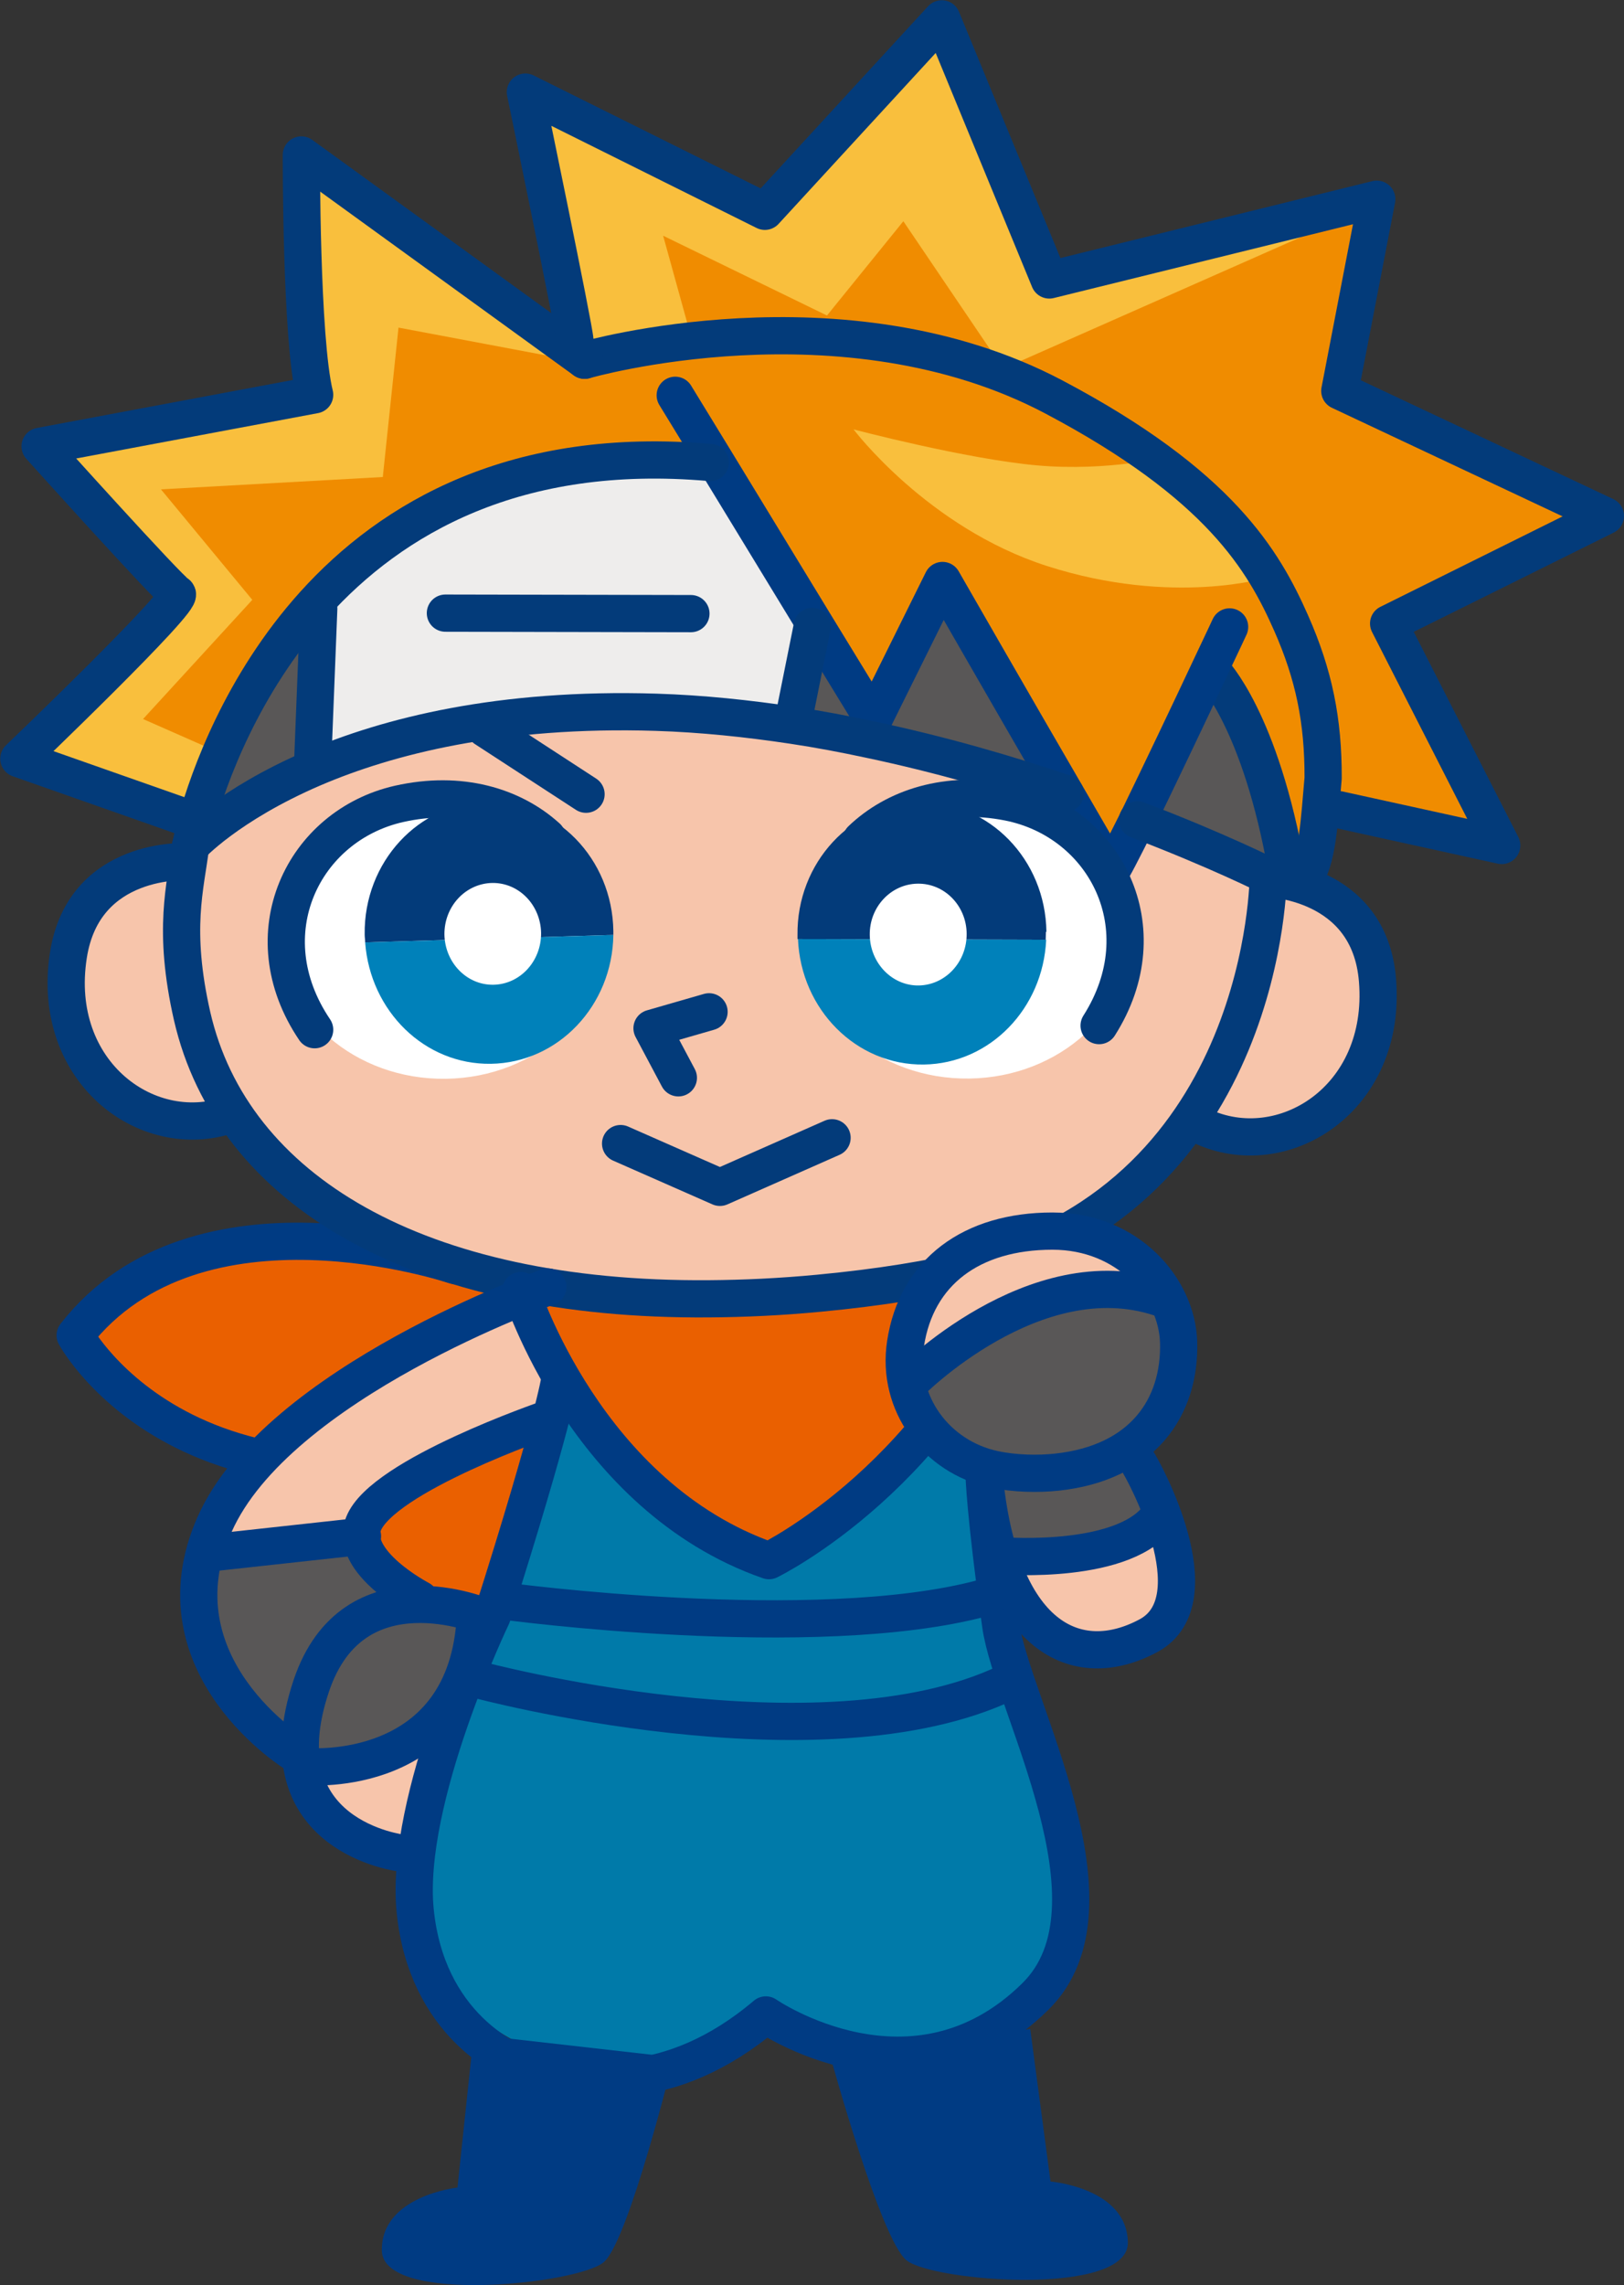 <?xml version="1.0" encoding="UTF-8"?>
<svg id="_レイヤー_1" data-name="レイヤー 1" xmlns="http://www.w3.org/2000/svg" width="67.2" height="94.52" viewBox="0 0 67.2 94.52">
  <rect x="0" y="0" width="67.2" height="94.52" fill="#333333" stroke="none"/>
  <defs>
    <style>
      .cls-1 {
        fill: #eeedec;
      }

      .cls-2 {
        fill: #003b83;
      }

      .cls-3 {
        fill: #ea6000;
      }

      .cls-4 {
        fill: #fff;
      }

      .cls-5 {
        fill: #f7c5ab;
      }

      .cls-6 {
        fill: #f08c00;
      }

      .cls-7 {
        fill: #007aa9;
      }

      .cls-8 {
        fill: #033b7a;
      }

      .cls-9 {
        fill: #f9bf3d;
      }

      .cls-10 {
        fill: #595757;
      }

      .cls-11 {
        stroke: #003b83;
      }

      .cls-11, .cls-12 {
        fill: none;
        stroke-linecap: round;
        stroke-linejoin: round;
        stroke-width: 1.54px;
      }

      .cls-13 {
        fill: #0081ba;
      }

      .cls-12 {
        stroke: #033b7a;
      }
    </style>
  </defs>
  <g>
    <path class="cls-3" d="M21.14,52.99s-6.83-2.97-11.55-1.42c-4.72,1.55-6.47,3.94-6.47,3.94,0,0,1.53,3.83,7.18,4.64,5.64.81,7.26.2,9.62-.43,2.36-.63,4.13-1.09,4.13-1.09l-2.92-5.64Z"/>
    <path class="cls-11" d="M18.81,52.34s-10.65-3.61-15.7,2.89c0,0,5.07,9.41,20.96,3.54"/>
  </g>
  <path class="cls-7" d="M23.45,53.5s-4.34,14.86-5.6,19.31-.21,8.63,1.63,10.34c1.84,1.7,5.41,3.05,8.2,2.02,2.79-1.02,4.01-2.36,4.01-2.36,0,0,2.1,2.52,5.89,2.06,3.79-.46,5.89-3.53,6.53-5.02s-4.89-25.66-4.89-25.66l-15.78-.69Z"/>
  <path class="cls-3" d="M21.14,52.99s.13,4.23,5.66,8.18c5.53,3.95,5.73,3.32,5.73,3.32,0,0,6.44-5.92,7.19-7.04s2.49-5.31,2.49-5.31c0,0-8.58,1.64-11.84,1.62-3.26-.02-9.24-.77-9.24-.77Z"/>
  <path class="cls-3" d="M17.4,60.83s-2.51,1.9-2.27,3.24c.24,1.34,2.27,2.51,3.17,2.57.9.06,1.95.42,1.95.42l2.87-8.1s-4.91.89-5.72,1.87Z"/>
  <path class="cls-5" d="M20.91,53.89s-9.04,4.82-11.09,7.28c-2.06,2.46-1.59,3.41-1.59,3.41l6.91-.52s.18-1.96,1.46-2.88c1.29-.92,6.69-2.92,6.69-2.92l-2.38-4.38Z"/>
  <path class="cls-5" d="M7.36,35.58s-2.77.16-3.65,1.43c-.88,1.28-1.33,4.23-.15,6.32,1.17,2.09,2.57,2.97,3.95,3.07s2.05-.03,2.05-.03c0,0-2.45-7.31-2.19-10.8Z"/>
  <path class="cls-5" d="M12.75,73.06s.73.11,2.56-.48c1.82-.59,2.99-1.34,2.99-1.34l-1.14,5.71s-.56.5-2.2-.38c-1.64-.87-2.2-3.51-2.2-3.51Z"/>
  <path class="cls-5" d="M41.18,64.53s1.79.22,3.54-.17c1.74-.39,3.2-1.06,3.2-1.06,0,0,1.32,1.57.41,3.09-.91,1.52-.41,2.65-3.14,2.16-2.73-.49-4-4.01-4-4.01Z"/>
  <path class="cls-10" d="M8.76,64.13l5.93-.41,2.03,2.33s2.49.41,2.61.53.26,3.94-.95,5.18c-1.2,1.24-5.64,1.3-5.64,1.3,0,0-2.25-.99-3.54-3.25-1.29-2.26-.44-5.69-.44-5.69Z"/>
  <path class="cls-10" d="M40.87,60l.53,4.21s-.04.28,2.37.16c2.41-.13,4.48-1.67,4.48-1.67l-1.66-3.53-5.72.84Z"/>
  <path class="cls-5" d="M56.65,38.6c1.52,3.07.2,9.74-7.3,8.29,0,0-.59,3.57-9.02,5.59-4.53.68-10.99,1.26-10.99,1.26-12.01.09-19.72-4.47-21.38-11.69-.82-3.61-.27-5.34-.06-7.06,0,0,1.53-1.68,5.06-3.2,3.1-1.33,7.73-2.52,14.2-2.32,1.9.06,3.8.26,5.66.54,1.07.16,2.12.36,3.15.58,2.95.62,5.73,1.43,8.12,2.24,1.04.18,2.61,1.07,2.99,1.08,3.33,1.27,5.41,2.32,5.41,2.32,0,0,.72-.06,2.28.62.84.35,1.17.3,1.89,1.75Z"/>
  <path class="cls-6" d="M65.82,21.04l-10.99-5.17,2.13-7.64-13.55,3.34L38.97.77l-7.32,7.96-9.91-4.93s2.04,9.79,2.05,10.27l-.26.35L12.47,6.41s-.02,7.62.55,9.92l-11.36,2.13s5.31,5.9,5.67,6.1c.37.2-6.55,6.82-6.55,6.82l7.08,2.49.3.08c.5-1.8,1.85-5.62,4.85-8.95,3.22-3.57,8.35-6.58,16.4-5.87l.17-.1,4.15,6.81,2.41,3.94,2.86-5.77s3.02,5.26,5.09,8.82c.47,1.18,1.87,3.2,2.16,3.28.9-1.85,2.99-6.69,3.8-8.42l.13.08s1.84,2.06,2.93,8.32l.97-.02c.02-.25.51-1.9.42-3.05l2.03.77,5.61,1.19-4.68-9.18,8.36-4.74Z"/>
  <path class="cls-1" d="M29.57,19.03l4.15,6.81-.12.08-.74,3.68-.06.42c-1.85-.29-3.75-.48-5.66-.54-6.48-.2-11.11.99-14.2,2.32l-.02-.04.26-6.58-.19-.17c3.22-3.57,8.35-6.58,16.4-5.87l.17-.1Z"/>
  <g>
    <path class="cls-10" d="M50.17,27.77l-.13-.08c-.81,1.73-2.07,4.38-2.97,6.22,3.33,1.27,5.41,2.32,5.41,2.32,0,0-1.05-.58.52.09l.1-.24c-1.09-6.26-2.93-8.32-2.93-8.32Z"/>
    <path class="cls-10" d="M36.13,29.78l-2.41-3.94-.12.08-.74,3.68-.06.42c1.07.16,2.12.36,3.15.58,2.95.62,5.73,1.43,8.12,2.24-2.06-3.56-5.09-8.82-5.09-8.82l-2.86,5.77Z"/>
    <path class="cls-10" d="M13,25c-3,3.33-4.35,7.15-4.85,8.95-.18.65-.25,1.03-.25,1.03,0,0,1.53-1.68,5.06-3.2l-.02-.04.26-6.58-.19-.17Z"/>
  </g>
  <polygon class="cls-9" points="24.24 15.01 16.49 13.55 15.84 19.73 6.66 20.24 10.44 24.81 5.92 29.74 9.12 31.15 8.06 33.62 1.13 31.03 7.32 24.56 1.99 18.64 12.67 16.3 12.47 6.41 24.24 15.01"/>
  <path class="cls-9" d="M48.37,18.88s-2.49.63-5.44.37c-2.95-.26-7.61-1.49-7.61-1.49,0,0,3.06,4.06,8,5.65,5.24,1.68,9.15.47,9.15.47l-4.11-5Z"/>
  <path class="cls-9" d="M28.63,14.05l-1.19-4.3,6.78,3.3,3.16-3.9,4.13,6.1,14.71-6.5-12.28,2.33L38.97.77l-7.65,8.1s-9.39-4.83-9.34-4.51,1.94,10.77,1.94,10.77l4.72-1.07Z"/>
  <path class="cls-12" d="M50.17,27.77s1.99,1.98,3.08,8.24"/>
  <polyline class="cls-12" points="29.34 41.85 26.98 42.53 28.07 44.58"/>
  <path class="cls-11" d="M27.94,16.35l1.64,2.68,4.15,6.81,2.41,3.94,2.86-5.77s3.02,5.26,5.09,8.82c1.04,1.8,1.83,3.16,1.87,3.2.03.04.49-.86,1.12-2.12.9-1.85,2.16-4.49,2.97-6.22.5-1.05.83-1.76.83-1.76"/>
  <path class="cls-12" d="M24.19,14.9s10.69-3.09,19.42,1.52c6.87,3.63,8.68,6.78,9.82,9.36.94,2.13,1.33,4.03,1.32,6.41-.15,1.63-.22,3.53-.82,4.15"/>
  <path class="cls-12" d="M24.19,14.9l-.65-.47L12.47,6.41s-.02,7.62.55,9.92l-11.36,2.13s5.31,5.9,5.67,6.1c.37.2-6.55,6.82-6.55,6.82l7.08,2.49"/>
  <path class="cls-12" d="M7.89,34.98s.07-.38.25-1.03c.5-1.79,1.85-5.62,4.85-8.95,3.22-3.57,8.35-6.58,16.4-5.87"/>
  <line class="cls-12" x1="13.19" y1="25.17" x2="12.93" y2="31.75"/>
  <line class="cls-12" x1="33.61" y1="25.91" x2="32.87" y2="29.59"/>
  <line class="cls-12" x1="18.43" y1="25.36" x2="28.59" y2="25.38"/>
  <path class="cls-12" d="M23.79,14.08c-.02-.48-2.05-10.27-2.05-10.27l9.91,4.93,7.32-7.96,4.45,10.8,13.55-3.34-1.53,7.93,10.99,5.17-8.97,4.45,4.68,9.18-6.74-1.48"/>
  <path class="cls-12" d="M52.48,36.23s-.03,13.06-12.16,16.24c-1.78.43-3.9.78-6.44,1.02-1.58.15-3.09.22-4.55.23-12.01.09-19.72-4.47-21.38-11.69-.82-3.61-.27-5.34-.06-7.06"/>
  <path class="cls-12" d="M52.48,36.23s-2.08-1.05-5.41-2.32"/>
  <path class="cls-12" d="M7.89,34.98s1.53-1.68,5.06-3.2c3.1-1.33,7.73-2.52,14.2-2.32,1.9.06,3.8.26,5.66.54,1.07.16,2.12.36,3.15.58,2.95.62,5.73,1.43,8.12,2.24"/>
  <g>
    <path class="cls-11" d="M40.72,60.97s.03,1.59.69,6.25c.47,3.31,5.23,11.61,1.44,15.35-5.05,4.99-11.16.77-11.16.77-4.01,3.4-7.58,2.67-9.17,2.38-1.6-.3-4.88-2.08-5.34-6.69-.46-4.61,3.18-12.18,3.18-12.18,2.56-8.05,2.81-9.82,2.81-9.82"/>
    <path class="cls-2" d="M19.6,84.15l-.67,6.33s-3.16.34-3.13,2.6c.03,2.26,8.15,1.39,9.19.48,1.04-.92,2.89-8.47,2.89-8.47l-8.29-.94Z"/>
    <path class="cls-2" d="M42.63,83.92l.84,6.31s3.17.26,3.2,2.52c.03,2.26-8.11,1.62-9.17.73-1.07-.89-3.13-8.39-3.13-8.39l8.26-1.17Z"/>
    <path class="cls-11" d="M20.84,66.22s12.86,1.74,19.82-.12"/>
    <path class="cls-11" d="M19.76,69.47s14.17,3.81,21.91.12"/>
  </g>
  <path class="cls-11" d="M22.67,53.23s-11.19,3.95-13.79,9.82c-2.6,5.87,3.38,9.51,3.38,9.51"/>
  <path class="cls-11" d="M16.64,76.65s-5.86-.66-3.76-6.92c1.73-5.16,7.16-2.86,7.16-2.86"/>
  <path class="cls-11" d="M17.38,66.15s-2.96-1.54-2.34-3.12c.78-2,7.61-4.34,7.61-4.34"/>
  <path class="cls-11" d="M12.78,73.07s6.34.51,6.87-5.9"/>
  <path class="cls-11" d="M47.07,60.44c.22.31,3.2,5.72.46,7.21-2.99,1.61-6.19.08-6.81-6.67"/>
  <path class="cls-11" d="M21.55,53.38s2.69,8.53,10.27,11.17c0,0,7.38-3.59,10.51-12.43"/>
  <path class="cls-12" d="M7.75,35.64s-4.28-.26-4.92,3.87c-.76,4.88,3.37,7.87,6.83,6.54"/>
  <path class="cls-12" d="M52.38,36.33s4.29.05,4.62,4.22c.4,4.93-3.94,7.6-7.29,6.02"/>
  <g>
    <path class="cls-4" d="M11.55,38.62c-.05-3.37,2.97-6.14,6.73-6.19,3.76-.05,6.85,2.63,6.9,6s-2.97,6.14-6.73,6.19c-3.76.05-6.85-2.63-6.9-6Z"/>
    <g>
      <g>
        <path class="cls-8" d="M15.09,38.65c-.04-2.99,2.23-5.45,5.07-5.49,2.84-.04,5.18,2.35,5.22,5.35,0,.05,0,.11,0,.16l-10.27.31c0-.11-.02-.22-.02-.33Z"/>
        <path class="cls-13" d="M25.38,38.67c-.04,2.92-2.28,5.29-5.07,5.33-2.74.04-4.99-2.18-5.2-5.02l10.27-.31Z"/>
        <path class="cls-4" d="M20.37,36.52c-1.11.02-1.99.97-1.98,2.13.02,1.16.92,2.1,2.03,2.08,1.1-.02,1.98-.97,1.97-2.14-.02-1.16-.92-2.09-2.03-2.07Z"/>
      </g>
      <path class="cls-12" d="M13.02,42.59c-2.67-3.95-.48-8.44,3.49-9.34,2.54-.57,4.71.09,6.13,1.38"/>
    </g>
  </g>
  <g>
    <path class="cls-4" d="M46.84,38.42c-.05-3.37-3.13-6.05-6.9-6-3.76.05-6.78,2.82-6.73,6.19.05,3.37,3.13,6.05,6.9,6,3.76-.05,6.78-2.82,6.73-6.19Z"/>
    <g>
      <g>
        <path class="cls-8" d="M43.3,38.54c-.04-2.99-2.37-5.39-5.22-5.35-2.84.04-5.12,2.5-5.08,5.49,0,.05,0,.11,0,.16l10.27.03c0-.11.01-.22.01-.33Z"/>
        <path class="cls-13" d="M33.02,38.84c.12,2.92,2.42,5.23,5.21,5.19,2.74-.04,4.93-2.32,5.06-5.16l-10.27-.03Z"/>
        <path class="cls-4" d="M37.97,36.55c1.11-.02,2.02.91,2.03,2.07s-.87,2.12-1.98,2.14c-1.1.02-2.01-.92-2.03-2.08s.87-2.11,1.97-2.13Z"/>
      </g>
      <path class="cls-12" d="M45.48,42.42c2.56-4.02.25-8.45-3.75-9.24-2.55-.5-4.7.22-6.09,1.55"/>
    </g>
  </g>
  <line class="cls-12" x1="20.07" y1="30.13" x2="24.25" y2="32.85"/>
  <polyline class="cls-12" points="25.68 47.3 29.79 49.11 34.43 47.06"/>
  <line class="cls-11" x1="8.51" y1="64.25" x2="15" y2="63.54"/>
  <path class="cls-11" d="M41.49,64.35s5.19.41,6.54-1.75"/>
  <g>
    <path class="cls-5" d="M37.63,57.18s2.32-3.12,5.52-3.57c3.21-.45,4.88-.27,4.88-.27,0,0-2.76-2.65-6.13-2.32-3.37.33-4.75,3.77-4.27,6.16Z"/>
    <path class="cls-10" d="M37.63,57.18s3.78-2.97,6.57-3.19c2.79-.23,3.74.09,3.74.09,0,0,.98,2.5.57,3.45-.41.95-1.72,2.63-3.84,2.94s-3.07.56-4.74-.17c-1.67-.74-2.3-3.12-2.3-3.12Z"/>
    <path class="cls-11" d="M48.77,55.5c.08,2.72-1.5,5.01-5.04,5.39-.76.08-1.73.07-2.61-.12-2.36-.51-4.03-2.71-3.65-5.19.45-2.97,2.73-4.66,6.08-4.66,3.13,0,5.15,2.36,5.22,4.59Z"/>
    <path class="cls-11" d="M37.63,57.21s5.17-5.26,10.38-3.53"/>
  </g>
</svg>